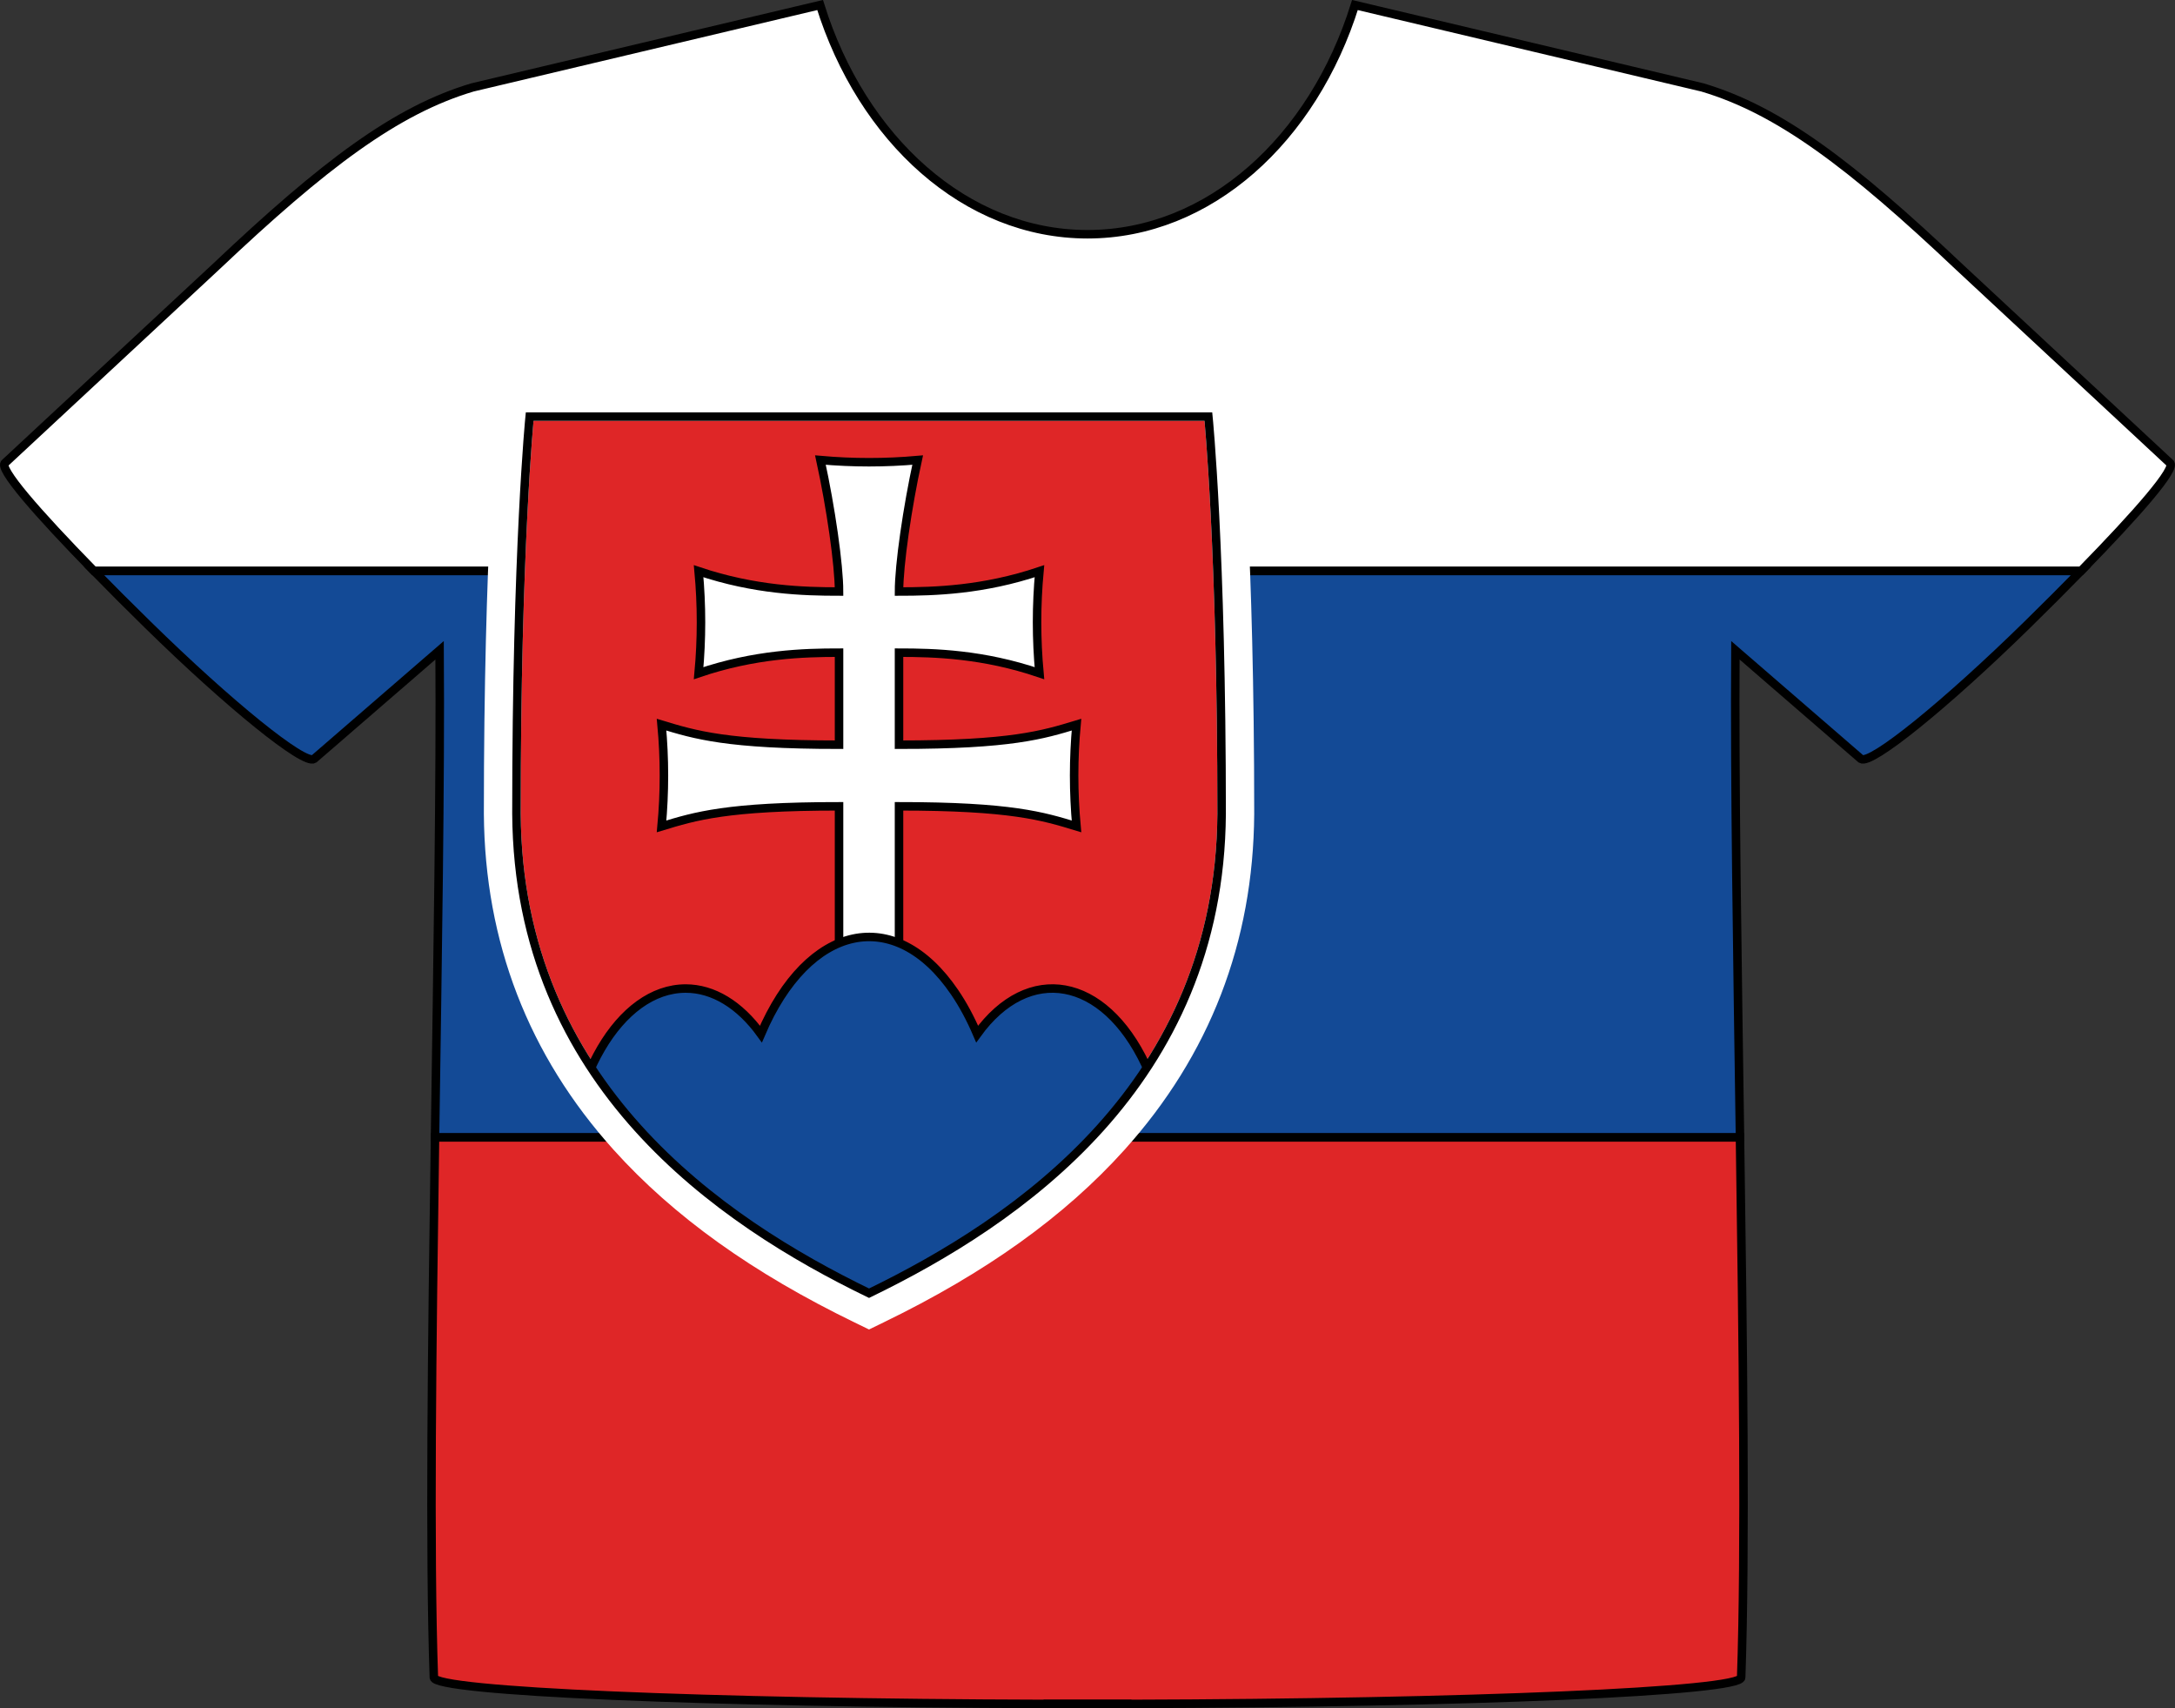 <?xml version="1.0" encoding="utf-8"?>
<!-- Generator: Adobe Illustrator 12.0.0, SVG Export Plug-In . SVG Version: 6.00 Build 51448)  -->
<!DOCTYPE svg PUBLIC "-//W3C//DTD SVG 1.1//EN" "http://www.w3.org/Graphics/SVG/1.1/DTD/svg11.dtd">
<svg  version="1.1" id="レイヤー_1" xmlns="http://www.w3.org/2000/svg" xmlns:xlink="http://www.w3.org/1999/xlink" width="64.018" height="50.274"
	 viewBox="0 0 64.018 50.274" overflow="visible" enable-background="new 0 0 64.018 50.274" xml:space="preserve">
<rect x="0" y="0" width="64.018" height="50.274" fill="#333333" stroke="none"/>
<g>
	<path fill="#FFFFFF" stroke="#000000" stroke-width="0.25" d="M63.864,13.621L57.661,7.85c-3.184-3.012-5.301-4.608-7.552-5.277
		L39.88,0.148c-1.229,3.948-4.288,6.746-7.871,6.746c-3.582,0-6.64-2.798-7.87-6.746l-10.23,2.424
		C11.657,3.241,9.541,4.838,6.357,7.85l-6.205,5.771c-0.226,0.137,0.958,1.489,2.615,3.183h58.483
		C62.907,15.11,64.091,13.758,63.864,13.621z"/>
	<path fill="#134A96" stroke="#000000" stroke-width="0.25" d="M4.348,18.384c2.409,2.362,4.6,4.131,4.893,3.953l3.698-3.199
		c0.028,3.825-0.058,9.093-0.135,14.338h38.41c-0.076-5.245-0.162-10.513-0.135-14.338l3.698,3.199
		c0.294,0.178,2.483-1.591,4.894-3.953c0.552-0.541,1.086-1.076,1.58-1.58H2.768C3.261,17.308,3.795,17.843,4.348,18.384z"/>
	<path fill="#DF2627" stroke="#000000" stroke-width="0.25" d="M51.249,49.369c0.13-3.736,0.054-9.799-0.035-15.894h-38.41
		c-0.088,6.095-0.165,12.157-0.034,15.894c0,0.413,8.018,0.752,17.988,0.778h2.501C43.229,50.121,51.249,49.782,51.249,49.369z"/>
	<g>
		<path fill="#FFFFFF" stroke="#FFFFFF" stroke-width="0.25" d="M14.835,11.428l-0.075,0.751c-0.016,0.16-0.393,4.026-0.393,11.773
			c0.026,3.746,1.3,7.042,3.786,9.803c1.754,1.948,4.064,3.602,7.062,5.056l0.364,0.177l0.364-0.177
			c2.999-1.454,5.309-3.107,7.063-5.056c2.486-2.761,3.76-6.057,3.785-9.798c0-7.752-0.377-11.618-0.393-11.778l-0.074-0.751H14.835
			z"/>
		<path id="s_2_" fill="#DF2627" stroke="#FFFFFF" stroke-width="0.25" d="M35.567,12.261c0,0,0.39,3.896,0.39,11.691
			c-0.056,7.961-6.009,11.989-10.378,14.108c-4.369-2.119-10.323-6.147-10.378-14.108c0-7.795,0.389-11.691,0.389-11.691H35.567z"/>
	</g>
	<path fill="#FFFFFF" stroke="#000000" stroke-width="0.25" d="M24.696,33.476v-9.746c-3.299,0-4.237,0.291-5.224,0.591
		c0.093-0.996,0.093-1.998,0-2.994c0.986,0.299,1.924,0.59,5.224,0.59v-2.709c-1.042,0-2.479,0.042-4.133,0.604
		c0.093-0.998,0.093-2.003,0-3.001c1.654,0.556,3.091,0.598,4.133,0.598c0-0.785-0.243-2.474-0.548-3.869
		c0.952,0.085,1.91,0.085,2.862,0c-0.305,1.396-0.549,3.084-0.549,3.869c1.042,0,2.48-0.042,4.133-0.598
		c-0.093,0.998-0.093,2.003,0,3.001c-1.653-0.563-3.091-0.604-4.133-0.604v2.709c3.3,0,4.237-0.291,5.224-0.59
		c-0.093,0.996-0.093,1.998,0,2.994c-0.986-0.3-1.924-0.591-5.224-0.591v9.746H24.696z"/>
	<g>
		<defs>
			<path id="XMLID_1_" d="M35.567,12.261c0,0,0.39,3.896,0.39,11.691c-0.056,7.961-6.009,11.989-10.378,14.108
				c-4.369-2.119-10.323-6.147-10.378-14.108c0-7.795,0.389-11.691,0.389-11.691H35.567z"/>
		</defs>
		<clipPath id="XMLID_3_">
			<use xlink:href="#XMLID_1_" />
		</clipPath>
		<path clip-path="url(#XMLID_3_)" fill="#134A96" stroke="#000000" stroke-width="0.25" d="M20.181,41.138
			c-1.945-0.001-3.521-2.698-3.521-6.024c0-3.326,1.578-6.021,3.523-6.021c0.806,0,1.588,0.473,2.214,1.34
			c1.391-3.262,3.941-3.813,5.699-1.233c0.247,0.362,0.469,0.776,0.665,1.233c1.512-2.092,3.73-1.692,4.954,0.894
			c1.223,2.586,0.989,6.378-0.523,8.471c-0.626,0.868-1.408,1.341-2.214,1.341H20.181z"/>
		<use xlink:href="#XMLID_1_"  fill="none" stroke="#000000" stroke-width="0.25"/>
	</g>
	<path fill="none" stroke="#000000" stroke-width="0.25" stroke-linecap="round" stroke-linejoin="round" d="M32.009,50.149
		c0.421,0,0.838-0.001,1.251-0.002h-2.501C31.172,50.148,31.589,50.149,32.009,50.149z"/>
</g>
</svg>
